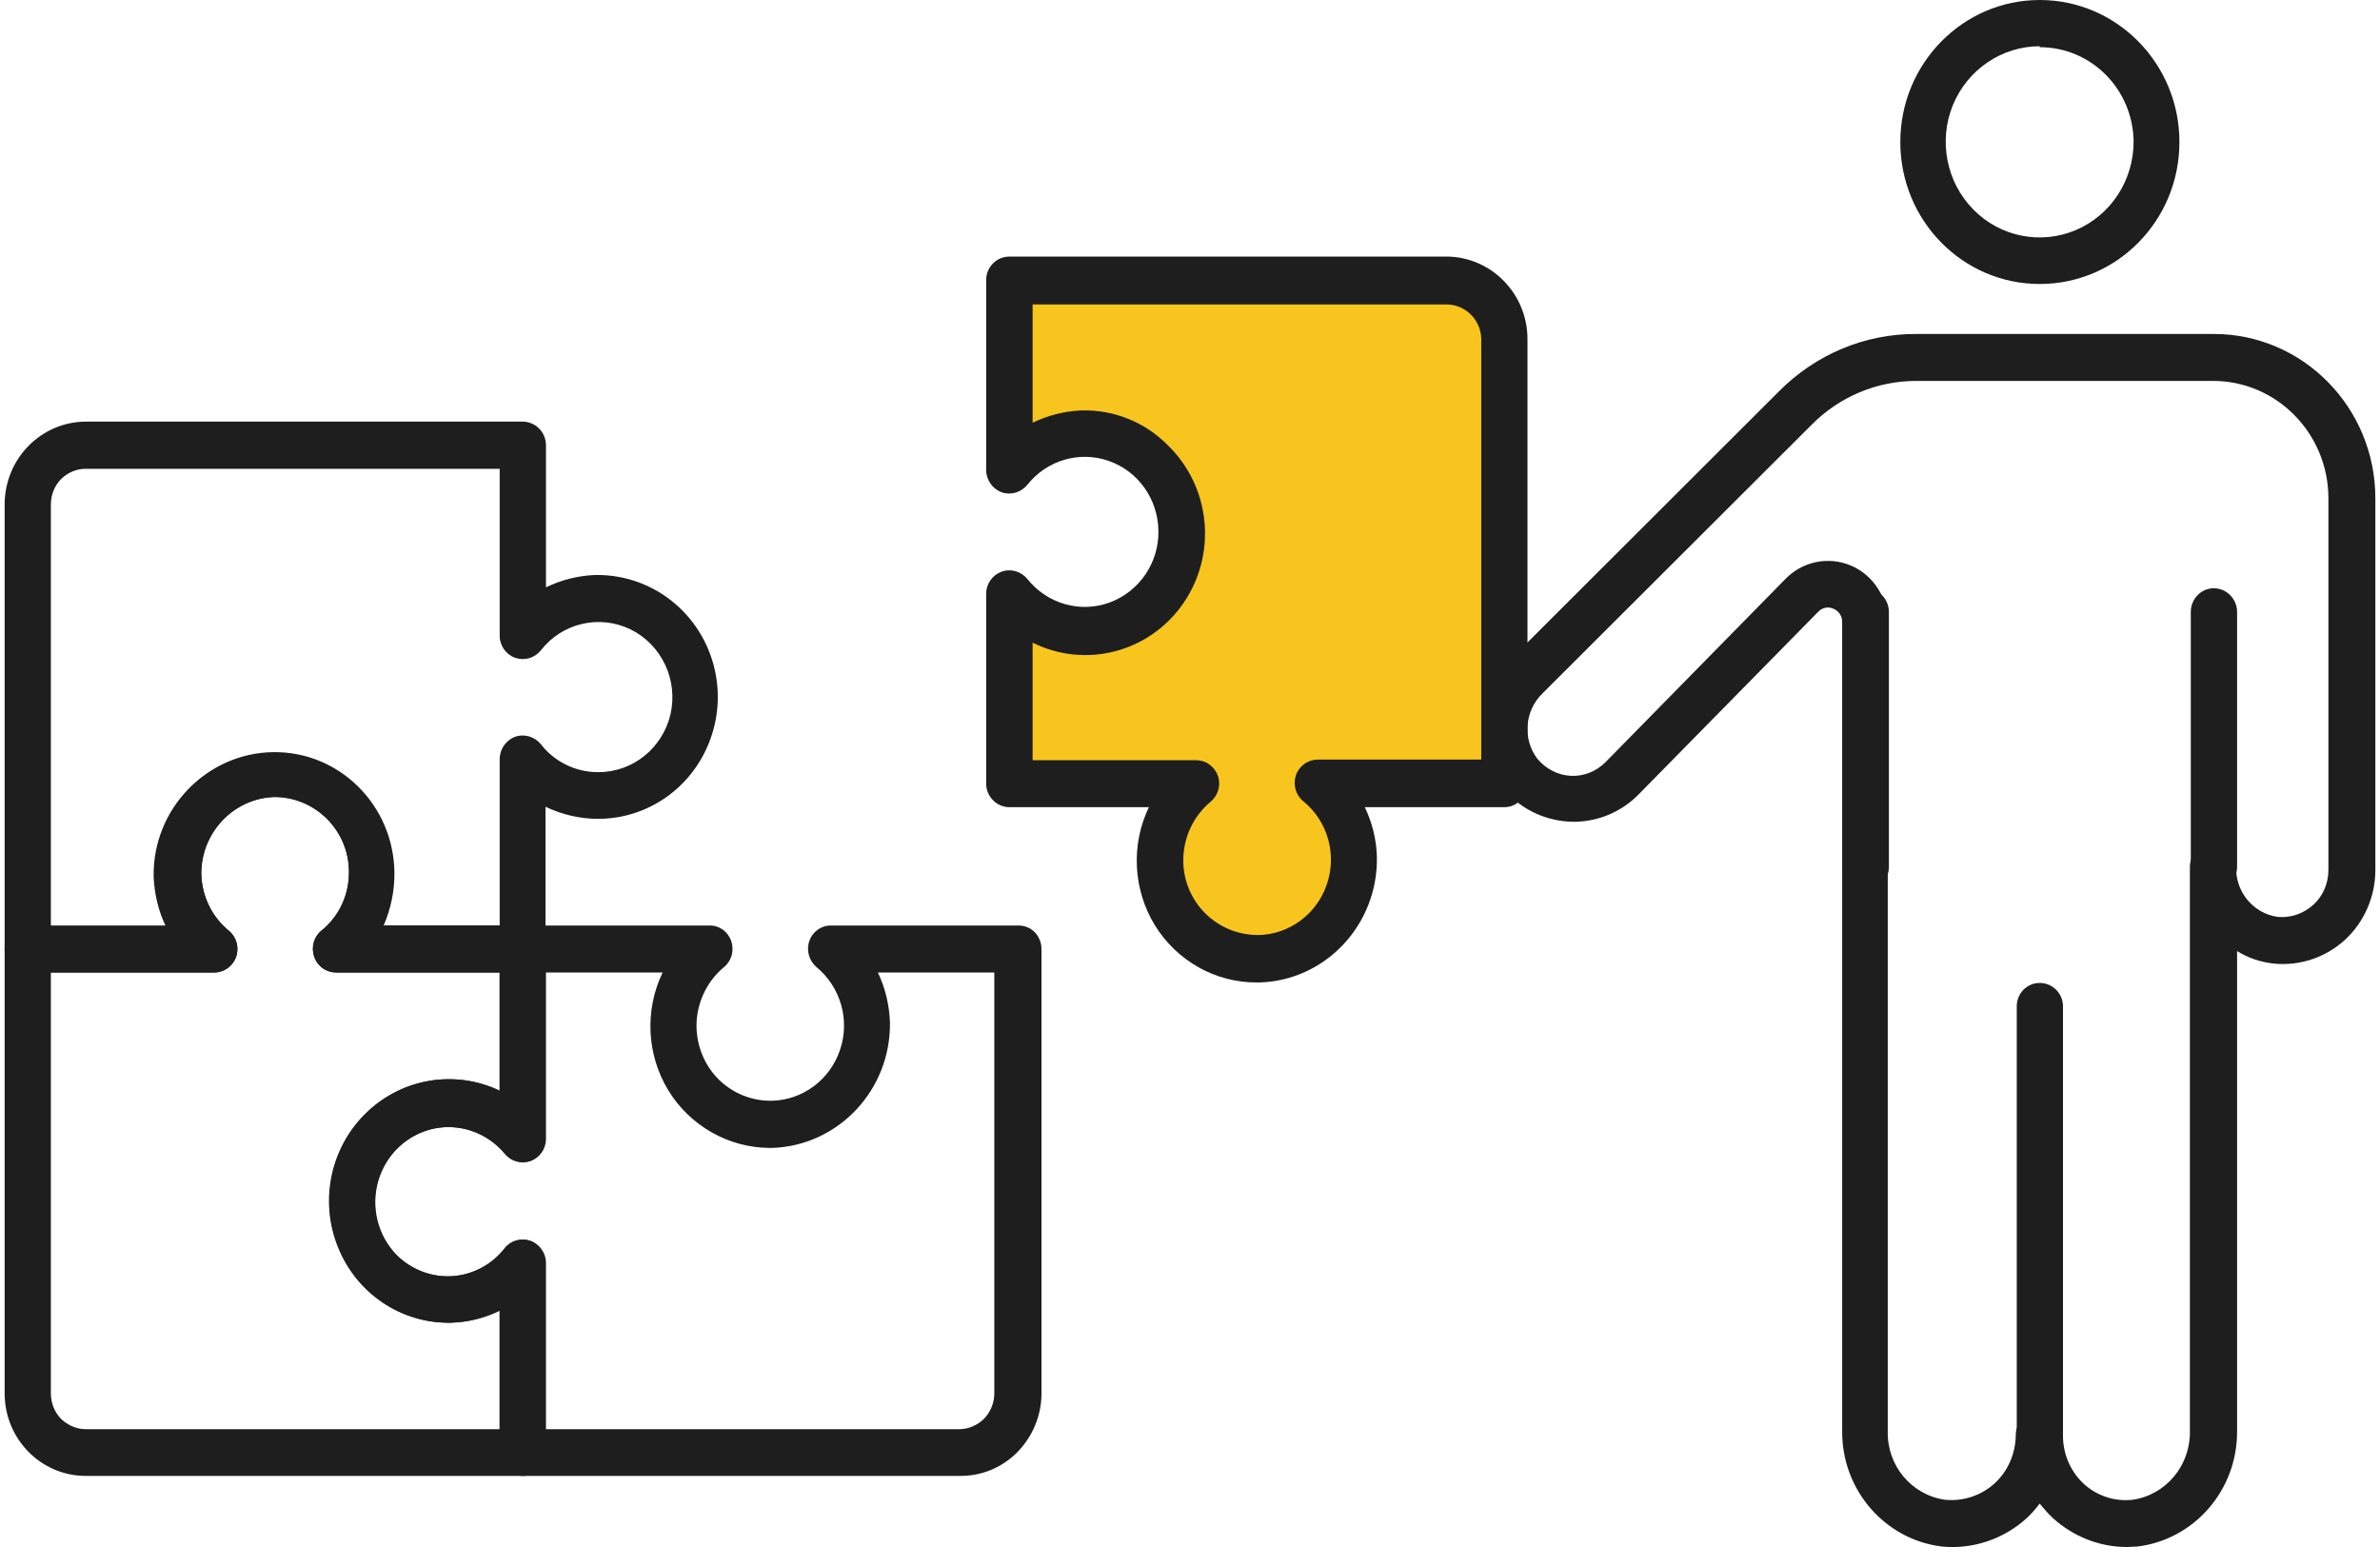 <?xml version="1.0" encoding="UTF-8"?>
<svg xmlns="http://www.w3.org/2000/svg" xmlns:xlink="http://www.w3.org/1999/xlink" width="40pt" height="26pt" viewBox="0 0 40 26" version="1.1">
<g id="surface1">
<path style=" stroke:none;fill-rule:nonzero;fill:rgb(11.765%,11.765%,11.765%);fill-opacity:1;" d="M 8.789 24.805 L 1.441 24.805 C 0.688 24.805 0.078 24.184 0.078 23.418 L 0.078 15.949 C 0.078 15.898 0.086 15.852 0.105 15.805 C 0.164 15.668 0.293 15.574 0.438 15.566 L 2.785 15.566 C 2.66 15.305 2.594 15.02 2.582 14.73 C 2.566 13.602 3.457 12.672 4.566 12.656 C 5.676 12.641 6.59 13.543 6.605 14.672 C 6.617 14.977 6.562 15.273 6.445 15.555 L 8.789 15.555 C 9.004 15.555 9.176 15.73 9.176 15.949 L 9.176 19.141 C 9.176 19.309 9.07 19.457 8.918 19.512 C 8.762 19.566 8.59 19.516 8.484 19.387 C 8.191 19.035 7.73 18.875 7.289 18.969 C 6.844 19.066 6.488 19.402 6.359 19.844 C 6.23 20.285 6.348 20.766 6.668 21.094 C 6.918 21.34 7.254 21.469 7.602 21.449 C 7.949 21.426 8.27 21.258 8.484 20.98 C 8.59 20.848 8.762 20.801 8.918 20.855 C 9.07 20.91 9.176 21.062 9.176 21.227 L 9.176 24.422 C 9.172 24.633 9 24.805 8.789 24.805 Z M 0.855 16.344 L 0.855 23.418 C 0.855 23.578 0.914 23.73 1.023 23.844 C 1.137 23.953 1.285 24.02 1.441 24.02 L 8.395 24.02 L 8.395 22.027 C 8.141 22.152 7.859 22.223 7.574 22.23 C 6.746 22.246 5.992 21.742 5.68 20.961 C 5.363 20.18 5.555 19.281 6.156 18.703 C 6.754 18.121 7.645 17.973 8.395 18.332 L 8.395 16.344 L 5.648 16.344 C 5.48 16.344 5.336 16.238 5.281 16.082 C 5.227 15.922 5.273 15.746 5.402 15.641 C 5.68 15.418 5.848 15.082 5.863 14.723 C 5.883 14.359 5.746 14.012 5.492 13.758 C 5.254 13.523 4.934 13.391 4.602 13.395 C 3.918 13.422 3.375 14 3.383 14.695 C 3.395 15.066 3.562 15.41 3.844 15.641 C 3.973 15.746 4.023 15.922 3.969 16.078 C 3.914 16.238 3.766 16.344 3.602 16.344 Z M 0.855 16.344 "/>
<path style=" stroke:none;fill-rule:nonzero;fill:rgb(11.765%,11.765%,11.765%);fill-opacity:1;" d="M 34.281 24.512 C 34.066 24.512 33.895 24.336 33.895 24.117 L 33.895 16.914 C 33.895 16.695 34.066 16.52 34.281 16.52 C 34.496 16.52 34.672 16.695 34.672 16.914 L 34.672 24.117 C 34.672 24.336 34.496 24.512 34.281 24.512 Z M 34.281 24.512 "/>
<path style=" stroke:none;fill-rule:nonzero;fill:rgb(11.765%,11.765%,11.765%);fill-opacity:1;" d="M 37.207 14.965 C 36.992 14.965 36.82 14.789 36.82 14.57 L 36.82 10.285 C 36.82 10.066 36.992 9.887 37.207 9.887 C 37.422 9.887 37.598 10.066 37.598 10.285 L 37.598 14.57 C 37.598 14.789 37.422 14.965 37.207 14.965 Z M 37.207 14.965 "/>
<path style=" stroke:none;fill-rule:nonzero;fill:rgb(11.765%,11.765%,11.765%);fill-opacity:1;" d="M 31.355 14.965 C 31.141 14.965 30.969 14.789 30.969 14.57 L 30.969 10.285 C 30.969 10.066 31.141 9.887 31.355 9.887 C 31.57 9.887 31.746 10.066 31.746 10.285 L 31.746 14.57 C 31.746 14.789 31.57 14.965 31.355 14.965 Z M 31.355 14.965 "/>
<path style=" stroke:none;fill-rule:nonzero;fill:rgb(11.765%,11.765%,11.765%);fill-opacity:1;" d="M 34.281 4.773 C 32.988 4.773 31.938 3.707 31.938 2.387 C 31.938 1.07 32.988 0 34.281 0 C 35.578 0 36.629 1.07 36.629 2.387 C 36.629 3.707 35.578 4.773 34.281 4.773 Z M 34.281 0.777 C 33.645 0.777 33.066 1.168 32.82 1.77 C 32.578 2.367 32.711 3.059 33.164 3.52 C 33.613 3.98 34.297 4.117 34.887 3.867 C 35.477 3.617 35.859 3.031 35.859 2.379 C 35.848 1.5 35.148 0.793 34.281 0.793 Z M 34.281 0.777 "/>
<path style=" stroke:none;fill-rule:nonzero;fill:rgb(11.765%,11.765%,11.765%);fill-opacity:1;" d="M 35.746 26 C 35.285 26 34.844 25.824 34.5 25.512 C 34.422 25.438 34.348 25.355 34.281 25.27 C 34.215 25.355 34.145 25.438 34.066 25.512 C 33.676 25.867 33.16 26.043 32.637 25.992 C 31.676 25.875 30.953 25.039 30.961 24.051 L 30.961 14.598 C 30.961 14.598 30.961 14.574 30.961 14.559 C 30.961 14.473 30.961 14.375 30.961 14.273 L 30.961 10.449 C 30.961 10.352 30.902 10.266 30.812 10.23 C 30.727 10.191 30.625 10.211 30.559 10.281 L 27.543 13.348 C 27.234 13.664 26.809 13.832 26.371 13.809 C 25.934 13.785 25.527 13.578 25.246 13.234 C 24.746 12.586 24.805 11.656 25.387 11.082 L 29.902 6.574 C 30.516 5.957 31.34 5.609 32.203 5.613 L 37.207 5.613 C 38.707 5.613 39.922 6.852 39.922 8.375 L 39.922 14.621 C 39.922 15.066 39.738 15.492 39.414 15.793 C 39.09 16.09 38.656 16.238 38.219 16.195 C 38 16.172 37.785 16.102 37.598 15.984 L 37.598 24.051 C 37.605 25.039 36.883 25.875 35.922 25.992 Z M 34.672 24.117 C 34.668 24.422 34.789 24.715 35.008 24.926 C 35.23 25.137 35.531 25.238 35.836 25.207 C 36.398 25.129 36.816 24.633 36.805 24.051 L 36.805 14.57 C 36.805 14.352 36.977 14.176 37.191 14.176 C 37.406 14.176 37.582 14.352 37.582 14.57 C 37.57 14.992 37.871 15.352 38.281 15.41 C 38.5 15.43 38.715 15.355 38.879 15.207 C 39.043 15.059 39.133 14.844 39.133 14.621 L 39.133 8.375 C 39.133 7.289 38.266 6.402 37.195 6.402 L 32.207 6.402 C 31.547 6.402 30.918 6.664 30.449 7.137 L 25.922 11.656 C 25.625 11.945 25.586 12.418 25.836 12.75 C 25.977 12.922 26.18 13.027 26.398 13.039 C 26.617 13.051 26.828 12.965 26.984 12.809 L 30 9.738 C 30.285 9.438 30.723 9.344 31.105 9.504 C 31.484 9.664 31.73 10.047 31.727 10.465 L 31.727 24.051 C 31.711 24.633 32.129 25.129 32.695 25.207 C 32.996 25.234 33.297 25.137 33.523 24.93 C 33.75 24.723 33.875 24.426 33.879 24.117 C 33.879 23.898 34.051 23.723 34.266 23.723 C 34.48 23.723 34.656 23.898 34.656 24.117 Z M 34.672 24.117 "/>
<path style=" stroke:none;fill-rule:nonzero;fill:rgb(11.765%,11.765%,11.765%);fill-opacity:1;" d="M 8.789 16.344 L 5.648 16.344 C 5.48 16.344 5.336 16.238 5.281 16.082 C 5.227 15.922 5.273 15.746 5.402 15.641 C 5.68 15.418 5.848 15.082 5.863 14.723 C 5.883 14.359 5.746 14.012 5.492 13.758 C 5.254 13.523 4.934 13.391 4.602 13.395 C 3.918 13.422 3.375 14 3.383 14.695 C 3.395 15.066 3.562 15.41 3.844 15.641 C 3.973 15.746 4.023 15.922 3.969 16.078 C 3.914 16.238 3.766 16.344 3.602 16.344 L 0.465 16.344 C 0.25 16.344 0.078 16.168 0.078 15.949 L 0.078 8.48 C 0.078 7.711 0.688 7.09 1.441 7.086 L 8.789 7.086 C 9.004 7.09 9.176 7.266 9.176 7.484 L 9.176 9.871 C 9.434 9.746 9.711 9.676 9.996 9.664 C 10.531 9.652 11.051 9.855 11.438 10.23 C 12.035 10.809 12.227 11.699 11.918 12.477 C 11.613 13.254 10.875 13.762 10.051 13.762 C 9.746 13.762 9.445 13.691 9.168 13.559 L 9.168 15.945 C 9.168 16.16 9 16.336 8.789 16.344 Z M 6.445 15.555 L 8.398 15.555 L 8.398 12.758 C 8.398 12.59 8.504 12.441 8.656 12.383 C 8.812 12.328 8.984 12.379 9.09 12.508 C 9.32 12.805 9.68 12.98 10.055 12.977 C 10.633 12.98 11.137 12.574 11.27 12 C 11.398 11.426 11.121 10.836 10.598 10.578 C 10.074 10.324 9.449 10.469 9.09 10.93 C 8.984 11.062 8.812 11.109 8.656 11.055 C 8.504 11 8.398 10.852 8.398 10.684 L 8.398 7.879 L 1.441 7.879 C 1.285 7.879 1.137 7.941 1.023 8.055 C 0.914 8.168 0.855 8.32 0.855 8.48 L 0.855 15.555 L 2.809 15.555 C 2.684 15.293 2.617 15.008 2.605 14.719 C 2.59 13.586 3.48 12.656 4.59 12.641 C 5.699 12.625 6.613 13.527 6.629 14.66 C 6.633 14.969 6.57 15.273 6.445 15.555 Z M 6.445 15.555 "/>
<path style=" stroke:none;fill-rule:nonzero;fill:rgb(97.255%,77.255%,11.765%);fill-opacity:1;" d="M 17.004 4.664 L 17.004 7.395 L 18.008 7.395 L 19.016 7.734 L 20.02 8.758 L 19.016 10.465 C 19.016 10.465 17.004 10.805 17.004 10.465 L 17.004 12.852 L 20.02 13.191 C 20.02 13.191 18.344 16.602 22.367 15.922 C 22.773 15.18 22.773 14.277 22.367 13.535 L 22.367 13.191 L 25.383 13.191 L 25.383 5.008 Z M 17.004 4.664 "/>
<path style=" stroke:none;fill-rule:nonzero;fill:rgb(11.765%,11.765%,11.765%);fill-opacity:1;" d="M 21.125 16.512 C 20.43 16.516 19.781 16.152 19.41 15.551 C 19.043 14.953 19.004 14.199 19.309 13.566 L 16.965 13.566 C 16.75 13.566 16.574 13.387 16.574 13.168 L 16.574 9.98 C 16.574 9.812 16.68 9.664 16.832 9.609 C 16.988 9.551 17.16 9.602 17.266 9.73 C 17.598 10.148 18.156 10.309 18.652 10.125 C 19.148 9.941 19.48 9.457 19.469 8.918 C 19.461 8.387 19.129 7.918 18.633 7.746 C 18.141 7.574 17.594 7.734 17.266 8.148 C 17.16 8.277 16.988 8.328 16.832 8.273 C 16.68 8.215 16.574 8.066 16.574 7.898 L 16.574 4.707 C 16.574 4.488 16.75 4.312 16.965 4.312 L 24.305 4.312 C 25.059 4.312 25.672 4.934 25.672 5.699 L 25.672 13.168 C 25.672 13.273 25.633 13.375 25.559 13.449 C 25.484 13.523 25.387 13.566 25.285 13.566 L 22.938 13.566 C 23.062 13.824 23.133 14.109 23.141 14.398 C 23.164 15.539 22.277 16.484 21.16 16.512 Z M 17.355 12.777 L 20.105 12.777 C 20.27 12.777 20.414 12.883 20.469 13.039 C 20.523 13.195 20.473 13.371 20.344 13.477 C 20.055 13.719 19.887 14.078 19.887 14.461 C 19.887 14.797 20.02 15.113 20.254 15.348 C 20.492 15.586 20.812 15.715 21.145 15.715 C 21.668 15.707 22.133 15.363 22.301 14.859 C 22.473 14.355 22.312 13.797 21.902 13.465 C 21.777 13.363 21.727 13.188 21.781 13.027 C 21.836 12.871 21.984 12.766 22.148 12.766 L 24.895 12.766 L 24.895 5.699 C 24.891 5.375 24.625 5.113 24.305 5.117 L 17.355 5.117 L 17.355 7.105 C 17.613 6.98 17.891 6.91 18.172 6.898 C 18.715 6.883 19.238 7.09 19.621 7.477 C 20.344 8.172 20.461 9.297 19.895 10.129 C 19.328 10.961 18.25 11.246 17.355 10.801 Z M 17.355 12.777 "/>
<path style=" stroke:none;fill-rule:nonzero;fill:rgb(11.765%,11.765%,11.765%);fill-opacity:1;" d="M 16.121 24.805 L 8.789 24.805 C 8.578 24.805 8.402 24.633 8.402 24.414 L 8.402 22.027 C 8.145 22.152 7.867 22.223 7.582 22.23 C 6.75 22.246 6 21.742 5.688 20.961 C 5.371 20.18 5.562 19.281 6.16 18.703 C 6.762 18.121 7.652 17.973 8.402 18.332 L 8.402 15.945 C 8.402 15.727 8.578 15.555 8.789 15.555 L 11.922 15.555 C 12.09 15.551 12.234 15.656 12.289 15.816 C 12.344 15.973 12.297 16.148 12.168 16.254 C 11.895 16.48 11.727 16.816 11.707 17.176 C 11.691 17.535 11.824 17.887 12.074 18.137 C 12.312 18.375 12.633 18.504 12.965 18.5 C 13.488 18.492 13.949 18.148 14.117 17.648 C 14.289 17.145 14.129 16.59 13.723 16.254 C 13.598 16.148 13.547 15.973 13.602 15.816 C 13.656 15.656 13.805 15.551 13.969 15.555 L 17.105 15.555 C 17.211 15.551 17.312 15.59 17.387 15.664 C 17.461 15.738 17.504 15.844 17.504 15.949 L 17.504 23.418 C 17.504 23.789 17.355 24.145 17.098 24.406 C 16.84 24.668 16.488 24.812 16.121 24.805 Z M 9.168 24.02 L 16.121 24.02 C 16.277 24.02 16.43 23.953 16.539 23.844 C 16.648 23.73 16.711 23.578 16.711 23.418 L 16.711 16.344 L 14.754 16.344 C 14.879 16.605 14.945 16.887 14.957 17.176 C 14.977 18.316 14.09 19.258 12.973 19.293 L 12.938 19.293 C 12.246 19.289 11.602 18.926 11.234 18.328 C 10.867 17.727 10.832 16.977 11.137 16.344 L 9.168 16.344 L 9.168 19.141 C 9.168 19.309 9.066 19.457 8.91 19.512 C 8.754 19.566 8.582 19.516 8.48 19.387 C 8.184 19.035 7.727 18.875 7.281 18.969 C 6.836 19.066 6.48 19.402 6.352 19.844 C 6.223 20.285 6.34 20.766 6.664 21.094 C 6.91 21.34 7.25 21.469 7.594 21.449 C 7.941 21.426 8.262 21.258 8.48 20.98 C 8.582 20.848 8.754 20.801 8.91 20.855 C 9.066 20.91 9.168 21.062 9.168 21.227 Z M 9.168 24.02 "/>
</g>
</svg>
